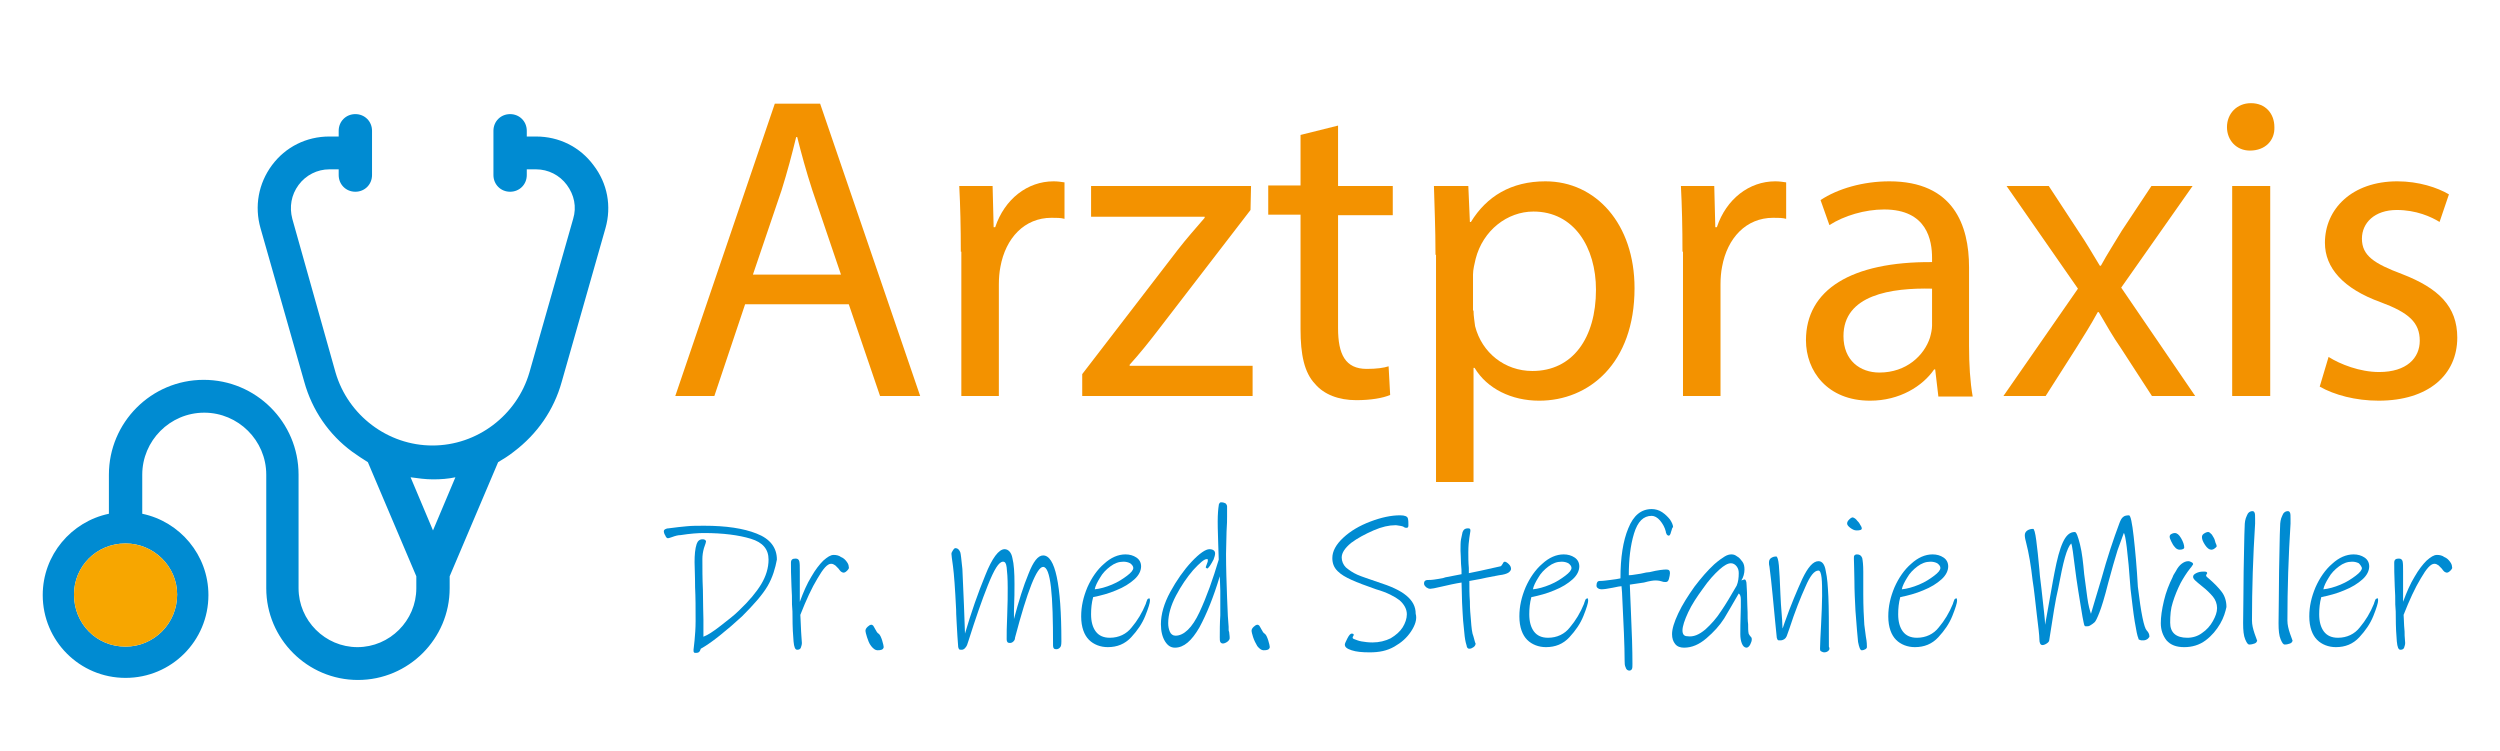 <?xml version="1.0" encoding="UTF-8"?>
<!-- Generator: Adobe Illustrator 27.8.0, SVG Export Plug-In . SVG Version: 6.00 Build 0)  -->
<svg xmlns="http://www.w3.org/2000/svg" xmlns:xlink="http://www.w3.org/1999/xlink" version="1.1" x="0px" y="0px" viewBox="0 0 479.8 144.1" style="enable-background:new 0 0 479.8 144.1;" xml:space="preserve">
<style type="text/css">
	.st0{fill:#008BD2;}
	.st1{fill:#A56599;}
	.st2{fill-rule:evenodd;clip-rule:evenodd;fill:#00A19A;}
	.st3{fill:#00A19A;}
	.st4{fill:#F39200;stroke:#F39200;stroke-miterlimit:10;}
	.st5{fill-rule:evenodd;clip-rule:evenodd;fill:#00A19A;stroke:#95C11F;stroke-miterlimit:10;}
	.st6{fill:#95C11F;}
	.st7{fill-rule:evenodd;clip-rule:evenodd;fill:#95C11F;}
	.st8{fill-rule:evenodd;clip-rule:evenodd;fill:#F39200;}
	.st9{opacity:0.12;fill-rule:evenodd;clip-rule:evenodd;fill:#F39200;}
	.st10{opacity:0.1;fill:#008BD2;}
	.st11{fill-rule:evenodd;clip-rule:evenodd;fill:#1C1C1C;}
	.st12{clip-path:url(#SVGID_00000051348778466355511160000016492769921156573569_);}
	.st13{fill-rule:evenodd;clip-rule:evenodd;fill:#1A1A1A;}
	.st14{fill-rule:evenodd;clip-rule:evenodd;fill:#202020;}
	.st15{fill-rule:evenodd;clip-rule:evenodd;fill:#151515;}
	.st16{fill-rule:evenodd;clip-rule:evenodd;fill:#1B1B1B;}
	.st17{fill-rule:evenodd;clip-rule:evenodd;fill:#FFFFFF;}
	.st18{fill-rule:evenodd;clip-rule:evenodd;fill:#161616;}
	.st19{clip-path:url(#SVGID_00000098196923865673667800000014091880659177498255_);}
	.st20{fill-rule:evenodd;clip-rule:evenodd;fill:#211E1F;}
	.st21{fill:none;stroke:#010202;stroke-width:3;}
	.st22{opacity:0.11;}
	.st23{fill:none;stroke:#36A9E1;stroke-width:3;stroke-linecap:round;stroke-linejoin:round;stroke-miterlimit:10;}
	.st24{fill:#F39200;}
	.st25{fill-rule:evenodd;clip-rule:evenodd;fill:#F7A600;}
	.st26{fill:#FFFFFF;}
	.st27{fill-rule:evenodd;clip-rule:evenodd;fill:none;stroke:#C6C6C6;stroke-miterlimit:10;}
	.st28{fill-rule:evenodd;clip-rule:evenodd;fill:none;stroke:#F39200;stroke-width:0.25;stroke-miterlimit:10;}
</style>
<g id="Ebene_1">
	<g>
		<path class="st0" d="M147.3,112.5c-1,1.7-2.7,3.6-4.9,5.8c-1.4,1.3-2.8,2.5-4.3,3.7c-1.5,1.2-2.7,2-3.6,2.5    c-0.1,0.3-0.2,0.5-0.3,0.6c-0.1,0.1-0.3,0.2-0.6,0.2c-0.2,0-0.4,0-0.4-0.1c-0.1-0.1-0.1-0.2-0.1-0.5c0-0.1,0.1-0.7,0.2-1.8    c0.1-1.1,0.2-2.3,0.2-3.7c0-2.4,0-4.6-0.1-6.5c0-2.3-0.1-3.9-0.1-4.8c0-1.4,0.1-2.6,0.4-3.5c0.2-0.6,0.6-0.9,1.1-0.9    c0.2,0,0.3,0,0.5,0.1c0.1,0.1,0.2,0.2,0.2,0.3c0,0.1-0.1,0.5-0.4,1.3c-0.2,0.7-0.3,1.4-0.3,2.1c0,1.8,0,3.8,0.1,5.9    c0,2.7,0.1,4.7,0.1,5.7c0,1.8,0,2.9,0,3.3c0.8-0.3,1.9-1,3.3-2.1c1.4-1.1,2.6-2,3.5-2.9c2-1.9,3.4-3.6,4.3-5.1    c0.9-1.5,1.4-3.1,1.4-4.7c0-2-1.1-3.3-3.4-4s-5.3-1.1-9-1.1c-1.1,0-2.6,0.1-4.5,0.4c-0.4,0-0.9,0.1-1.7,0.4    c-0.3,0.1-0.6,0.2-0.7,0.2c-0.2,0-0.4-0.2-0.5-0.5c-0.2-0.3-0.3-0.6-0.3-0.9c0-0.1,0.1-0.2,0.2-0.3c0.2-0.1,0.4-0.2,0.7-0.2    c1.4-0.2,2.5-0.3,3.5-0.4c1-0.1,2.1-0.1,3.4-0.1c4.1,0,7.5,0.5,10,1.5c2.6,1,3.9,2.7,3.9,5C148.8,109,148.3,110.8,147.3,112.5z"></path>
		<path class="st0" d="M162.6,109.5c-0.3,0.3-0.5,0.4-0.7,0.4c-0.2,0-0.3-0.1-0.5-0.2c-0.1-0.1-0.3-0.3-0.5-0.6    c-0.2-0.2-0.4-0.4-0.6-0.6c-0.3-0.2-0.5-0.3-0.8-0.3c-0.7,0-1.5,0.9-2.6,2.8c-1.1,1.8-2.2,4.2-3.3,7c0,0.6,0.1,1.3,0.1,2.1    s0.1,1.5,0.1,1.9l0.1,1.4c0,0.3-0.1,0.6-0.2,0.9c-0.1,0.3-0.4,0.4-0.7,0.4c-0.4,0-0.6-0.5-0.7-1.6c-0.1-1.1-0.2-2.7-0.2-4.8    c0-0.5,0-1.3-0.1-2.3c0-1,0-2.2-0.1-3.5c-0.1-2.1-0.1-3.6-0.1-4.5c0-0.6,0.3-0.8,0.9-0.8c0.4,0,0.6,0.2,0.7,0.5    c0.1,0.4,0.1,1,0.1,2v5.8c0.7-1.9,1.4-3.5,2.2-4.8c0.8-1.4,1.6-2.4,2.3-3.1c0.8-0.7,1.4-1.1,2-1.1c0.5,0,1,0.1,1.4,0.4    c0.5,0.2,0.8,0.5,1.1,0.9s0.4,0.7,0.4,1.1C163,108.9,162.9,109.2,162.6,109.5z"></path>
		<path class="st0" d="M168.4,124.8c-0.4,0-0.8-0.3-1.2-0.8c-0.4-0.5-0.6-1.1-0.8-1.7c-0.2-0.6-0.3-1.1-0.3-1.2    c0-0.3,0.1-0.5,0.4-0.8c0.2-0.2,0.5-0.4,0.7-0.4c0.2,0,0.3,0.1,0.4,0.2c0.1,0.1,0.2,0.4,0.4,0.7c0.2,0.4,0.4,0.7,0.6,0.8    c0.3,0.2,0.5,0.7,0.7,1.3c0.2,0.7,0.3,1.1,0.3,1.3C169.5,124.7,169.1,124.8,168.4,124.8z"></path>
		<path class="st0" d="M203.4,124.3c-0.2,0.2-0.4,0.3-0.7,0.3c-0.4,0-0.6-0.2-0.6-0.7c0-4.9-0.1-8.6-0.4-11.2    c-0.3-2.6-0.8-3.9-1.5-3.9c-1.2,0-3,4.5-5.4,13.6v0c0,0.3-0.1,0.5-0.3,0.7c-0.2,0.2-0.4,0.3-0.7,0.3c-0.4,0-0.6-0.2-0.6-0.7    c0-1,0-2.5,0.1-4.5c0.1-2.3,0.1-4.1,0.1-5.4c0-1.8-0.1-3.1-0.2-3.9s-0.3-1.1-0.7-1.1c-0.8,0-1.7,1.5-2.9,4.5    c-1.2,3-2.4,6.5-3.7,10.6l-0.3,0.9c-0.1,0.2-0.2,0.4-0.4,0.6c-0.2,0.2-0.4,0.3-0.6,0.3c-0.3,0-0.5,0-0.5-0.1    c-0.1,0-0.1-0.2-0.2-0.4c-0.1-1.2-0.2-2.8-0.3-4.7c0-0.5-0.1-1.3-0.1-2.5c-0.2-4.1-0.4-6.8-0.6-8.3c-0.2-1.4-0.3-2.2-0.3-2.4    c0-0.2,0.1-0.4,0.3-0.7c0.2-0.3,0.3-0.4,0.5-0.4c0.4,0,0.7,0.3,0.9,0.8c0.1,0.3,0.2,1.3,0.4,3.2c0.1,1.9,0.2,4.2,0.3,6.9l0.2,5.5    c1.2-4.1,2.5-7.8,3.9-11.2c1.3-3.3,2.6-5,3.7-5c0.7,0,1.3,0.6,1.5,1.7c0.3,1.2,0.4,2.8,0.4,5c0,1.2,0,2.8-0.1,5l0,1.7    c0.9-3.4,1.8-6.3,2.8-8.7c0.9-2.3,1.8-3.5,2.8-3.5c2.3,0,3.5,5.5,3.5,16.5C203.7,123.9,203.6,124.1,203.4,124.3z"></path>
		<path class="st0" d="M220.7,115.3c0,0.4-0.3,1.4-0.9,2.9s-1.5,2.8-2.7,4.1c-1.2,1.3-2.7,1.9-4.5,1.9c-1.4,0-2.7-0.5-3.6-1.4    s-1.5-2.4-1.5-4.5c0-1.9,0.4-3.7,1.2-5.6c0.8-1.8,1.9-3.4,3.2-4.5c1.3-1.2,2.7-1.8,4.1-1.8c0.8,0,1.5,0.2,2.1,0.6    c0.6,0.4,0.9,1,0.9,1.7c0,0.8-0.4,1.7-1.3,2.5c-0.9,0.8-2,1.5-3.5,2.1c-1.4,0.6-2.9,1-4.4,1.3c-0.3,1.1-0.4,2.2-0.4,3.3    c0,1.4,0.3,2.5,0.9,3.3c0.6,0.8,1.5,1.2,2.7,1.2c1.7,0,3.2-0.7,4.2-2c1.1-1.3,2-2.8,2.7-4.5c0-0.1,0.1-0.3,0.2-0.6    s0.2-0.4,0.3-0.4C220.6,114.7,220.7,114.9,220.7,115.3z M216.9,108.1c-0.4-0.2-0.8-0.3-1.3-0.3c-0.9,0-1.7,0.3-2.5,0.9    c-0.8,0.6-1.5,1.3-2,2.2c-0.5,0.8-0.9,1.6-1,2.2c1-0.1,2.1-0.4,3.3-0.9c1.2-0.5,2.1-1.1,2.9-1.7c0.8-0.6,1.2-1.1,1.2-1.5    C217.5,108.7,217.3,108.4,216.9,108.1z"></path>
		<path class="st0" d="M235.5,99.2c0,0.5,0,1.4-0.1,2.8c0,1.4-0.1,2.8-0.1,4.3c0,2.7,0.1,5.6,0.2,8.4c0.1,2.9,0.2,4.7,0.3,5.6    c0,0.1,0,0.3,0,0.5c0,0.2,0,0.3,0.1,0.5c0.1,0.7,0.1,1.1,0.1,1.2c0,0.2-0.2,0.5-0.5,0.7c-0.3,0.2-0.6,0.3-0.8,0.3    c-0.2,0-0.4-0.1-0.5-0.3c-0.1-0.2-0.1-0.5-0.1-0.9c0-1.3,0-2.7,0.1-4.2l0-2c0-0.7,0-1.6,0-2.7c0-1.1-0.1-2-0.1-2.8    c-1.2,4-2.5,7.2-3.9,9.8c-1.5,2.6-3,3.9-4.7,3.9c-0.8,0-1.4-0.4-1.9-1.2c-0.5-0.8-0.8-1.9-0.8-3.3c0-1.9,0.6-4,1.8-6.2    s2.6-4.2,4.1-5.8c1.5-1.6,2.7-2.4,3.4-2.4c0.7,0,1.1,0.3,1.1,0.8c0,0.3-0.1,0.7-0.3,1.2c-0.2,0.4-0.5,0.9-0.7,1.2    c-0.3,0.4-0.4,0.5-0.5,0.5c0,0-0.1,0-0.2-0.1s-0.1-0.1-0.1-0.1c0-0.1,0.1-0.3,0.2-0.6c0.1-0.3,0.2-0.5,0.2-0.6c0-0.1,0-0.2,0-0.3    s-0.1-0.1-0.2-0.1c-0.5,0-1.3,0.7-2.6,2.1c-1.2,1.4-2.3,3-3.3,4.9c-1,1.9-1.5,3.7-1.5,5.3c0,0.6,0.1,1.1,0.3,1.6    c0.2,0.5,0.6,0.8,1.1,0.8c1.6,0,3.2-1.5,4.6-4.5s2.6-6.4,3.7-10.1l-0.1-3c-0.1-2.7-0.1-4.1-0.1-4.3c0-1.4,0.1-2.5,0.2-3.1    c0-0.2,0.1-0.4,0.2-0.5c0.1-0.1,0.2-0.1,0.4-0.1c0.2,0,0.5,0.1,0.7,0.2c0.2,0.2,0.3,0.4,0.3,0.6L235.5,99.2z"></path>
		<path class="st0" d="M242.5,124.8c-0.4,0-0.8-0.3-1.2-0.8c-0.3-0.5-0.6-1.1-0.8-1.7s-0.3-1.1-0.3-1.2c0-0.3,0.1-0.5,0.4-0.8    c0.2-0.2,0.5-0.4,0.7-0.4c0.2,0,0.3,0.1,0.4,0.2c0.1,0.1,0.2,0.4,0.4,0.7c0.2,0.4,0.4,0.7,0.6,0.8c0.3,0.2,0.5,0.7,0.7,1.3    c0.2,0.7,0.3,1.1,0.3,1.3C243.6,124.7,243.2,124.8,242.5,124.8z"></path>
		<path class="st0" d="M270.8,121.2c-0.8,1.2-1.8,2.1-3.2,2.9s-2.9,1.1-4.7,1.1c-1.5,0-2.6-0.1-3.5-0.4c-0.9-0.3-1.3-0.6-1.3-1.1    c0-0.2,0.2-0.6,0.5-1.2c0.3-0.6,0.6-0.9,0.8-0.9c0.3,0,0.4,0.1,0.4,0.2c0,0.1,0,0.2-0.1,0.3c-0.1,0.1-0.1,0.2-0.1,0.3    c0,0.1,0.1,0.2,0.4,0.3c0.3,0.1,0.7,0.3,1.3,0.4s1.3,0.2,2.1,0.2c1.3,0,2.5-0.3,3.5-0.8c1-0.6,1.8-1.3,2.3-2.1    c0.5-0.8,0.8-1.7,0.8-2.5c0-1-0.5-1.9-1.4-2.7c-0.9-0.7-2.4-1.5-4.5-2.1c-2-0.7-3.6-1.3-4.7-1.8c-1.1-0.5-2-1-2.7-1.7    s-1-1.5-1-2.5c0-1.3,0.7-2.6,2.1-3.9c1.4-1.3,3.1-2.3,5.2-3.1c2.1-0.8,4-1.2,5.7-1.2c0.9,0,1.4,0.2,1.5,0.6    c0.1,0.4,0.1,0.8,0.1,1.3c0,0.4-0.1,0.5-0.4,0.5c-0.1,0-0.2,0-0.4-0.1c-0.1-0.1-0.3-0.2-0.4-0.2c-0.1,0-0.3-0.1-0.5-0.1    c-0.2,0-0.4-0.1-0.8-0.1c-1.2,0-2.6,0.3-4.2,1c-1.6,0.7-3.1,1.5-4.3,2.4c-1.2,1-1.8,1.9-1.8,2.8c0,0.7,0.3,1.4,0.8,1.9    c0.6,0.5,1.3,1,2.2,1.4c0.9,0.4,2.2,0.8,3.9,1.4c2.5,0.8,4.3,1.6,5.5,2.6c1.2,1,1.8,2.1,1.8,3.5C272,118.8,271.6,120,270.8,121.2z    "></path>
		<path class="st0" d="M289.5,109.9c-0.3,0.2-0.9,0.4-1.8,0.5c-2.1,0.4-3.2,0.6-3.5,0.7l-2.2,0.4c0,1.3,0,2.6,0.1,3.9    c0,1.4,0.1,2.6,0.2,3.6c0.1,1.4,0.2,2.5,0.5,3.2c0.2,0.7,0.3,1.2,0.4,1.3c0,0.2-0.1,0.5-0.4,0.7c-0.3,0.2-0.5,0.3-0.8,0.3    c-0.1,0-0.2,0-0.3-0.1c-0.1-0.1-0.2-0.2-0.2-0.4c-0.1-0.3-0.3-1-0.4-1.9c-0.1-0.9-0.2-1.9-0.3-3c-0.1-1-0.1-2.1-0.2-3.5    c0-1.3-0.1-2.6-0.1-3.8c-1.3,0.2-2.6,0.5-3.9,0.8c-1.2,0.3-1.9,0.4-2.1,0.4c-0.3,0-0.5-0.1-0.8-0.3c-0.2-0.2-0.4-0.4-0.4-0.7    c0-0.3,0.1-0.5,0.3-0.6c0.2-0.1,0.5-0.1,1-0.1c0.3,0,0.8-0.1,1.5-0.2c0.7-0.1,1.1-0.2,1.3-0.3c1.5-0.3,2.5-0.5,3.1-0.6    c0-0.5,0-1.2-0.1-2c0-1.1-0.1-2-0.1-2.5c0-0.9,0-1.7,0.1-2.2c0.1-0.5,0.2-1,0.3-1.4c0.2-0.5,0.5-0.7,1-0.7c0.2,0,0.3,0,0.4,0.1    c0.1,0.1,0.1,0.2,0.1,0.4c0,0.1-0.1,0.6-0.2,1.3s-0.2,1.6-0.2,2.8c0,0.9,0,1.9,0.1,3l0,1c1-0.2,3-0.6,6-1.3c0.2,0,0.3-0.2,0.5-0.5    c0.1-0.3,0.3-0.4,0.4-0.4c0.2,0,0.5,0.2,0.8,0.5c0.3,0.3,0.4,0.6,0.4,0.9C290,109.4,289.8,109.7,289.5,109.9z"></path>
		<path class="st0" d="M304.8,115.3c0,0.4-0.3,1.4-0.9,2.9s-1.5,2.8-2.7,4.1c-1.2,1.3-2.7,1.9-4.5,1.9c-1.4,0-2.7-0.5-3.6-1.4    s-1.5-2.4-1.5-4.5c0-1.9,0.4-3.7,1.2-5.6c0.8-1.8,1.9-3.4,3.2-4.5c1.3-1.2,2.7-1.8,4.1-1.8c0.8,0,1.5,0.2,2.1,0.6    c0.6,0.4,0.9,1,0.9,1.7c0,0.8-0.4,1.7-1.3,2.5c-0.9,0.8-2,1.5-3.5,2.1c-1.4,0.6-2.9,1-4.4,1.3c-0.3,1.1-0.4,2.2-0.4,3.3    c0,1.4,0.3,2.5,0.9,3.3c0.6,0.8,1.5,1.2,2.7,1.2c1.7,0,3.2-0.7,4.2-2c1.1-1.3,2-2.8,2.7-4.5c0-0.1,0.1-0.3,0.2-0.6    s0.2-0.4,0.3-0.4C304.7,114.7,304.8,114.9,304.8,115.3z M301,108.1c-0.4-0.2-0.8-0.3-1.3-0.3c-0.9,0-1.7,0.3-2.5,0.9    c-0.8,0.6-1.5,1.3-2,2.2c-0.5,0.8-0.9,1.6-1,2.2c1-0.1,2.1-0.4,3.3-0.9c1.2-0.5,2.1-1.1,2.9-1.7c0.8-0.6,1.2-1.1,1.2-1.5    C301.6,108.7,301.4,108.4,301,108.1z"></path>
		<path class="st0" d="M320.7,102.1c-0.1,0.5-0.3,0.7-0.4,0.7c-0.2,0-0.3-0.1-0.4-0.2c-0.1-0.2-0.2-0.4-0.2-0.6    c-0.2-0.8-0.6-1.5-1.1-2.1c-0.5-0.6-1.1-0.9-1.6-0.9c-1.6,0-2.7,1.1-3.4,3.4s-1,5-1,8c0.7,0,1.4-0.2,2.3-0.3    c0.8-0.2,1.4-0.3,1.7-0.3c1.6-0.4,2.7-0.5,3.2-0.5c0.5,0,0.7,0.2,0.7,0.7c0,0.3-0.1,0.7-0.2,1.1c-0.1,0.4-0.3,0.6-0.6,0.6    c-0.2,0-0.5,0-0.7-0.1c-0.3-0.1-0.7-0.2-1.3-0.2c-0.4,0-1.1,0.1-2.2,0.4l-2.7,0.4c0,0.6,0.1,2.3,0.2,5c0.2,4.2,0.3,7.6,0.3,10.2    c0,0.5,0,0.8-0.1,1c-0.1,0.2-0.3,0.3-0.5,0.3c-0.3,0-0.6-0.2-0.7-0.6c-0.2-0.4-0.2-0.8-0.2-1.3c0-2.8-0.2-7.1-0.5-13.1l-0.1-1.2    c-0.2,0-0.8,0.1-1.7,0.3c-1,0.2-1.7,0.3-2.2,0.3c-0.2,0-0.5-0.1-0.6-0.2c-0.2-0.1-0.3-0.3-0.3-0.5c0-0.6,0.2-0.9,0.6-0.9    c0.6,0,1.3-0.1,2.1-0.2c0.8-0.1,1.5-0.2,1.9-0.3c0-4,0.5-7.2,1.5-9.6c1-2.5,2.5-3.7,4.5-3.7c0.7,0,1.4,0.2,2,0.6    c0.6,0.4,1.1,0.9,1.5,1.4c0.4,0.6,0.6,1.1,0.6,1.5C320.9,101.2,320.9,101.6,320.7,102.1z"></path>
		<path class="st0" d="M336,122.2c0.2,0.2,0.2,0.3,0.2,0.5c0,0.3-0.1,0.6-0.3,1c-0.2,0.4-0.5,0.6-0.7,0.6c-0.4,0-0.7-0.3-0.9-0.8    c-0.2-0.5-0.3-1.1-0.3-1.8c0-0.6,0-2.3,0.1-5.2l0-1.4c0-0.6-0.1-1-0.4-1.2c-1,1.8-2,3.4-2.8,4.8c-0.9,1.4-2,2.6-3.4,3.8    c-1.4,1.2-2.8,1.8-4.3,1.8c-0.7,0-1.3-0.2-1.7-0.7c-0.4-0.5-0.6-1.1-0.6-1.9c0-1,0.4-2.3,1.2-4c0.8-1.7,1.9-3.4,3.1-5.1    c1.3-1.7,2.5-3.1,3.8-4.3c0.8-0.7,1.5-1.2,2-1.5c0.5-0.3,0.9-0.4,1.3-0.4c0.4,0,0.7,0.1,1.1,0.4c0.4,0.2,0.7,0.6,1,1    c0.3,0.4,0.4,0.9,0.4,1.5c0,0.7-0.2,1.5-0.6,2.1l0.6-0.2c0.2,0,0.4,0.3,0.4,1c0,0.4,0.1,1.2,0.1,2.4c0,1.2,0.1,2.2,0.1,2.9    c0,0.8,0,1.6,0.1,2.3c0,0.7,0,1.3,0.1,1.8C335.7,121.8,335.8,122,336,122.2z M327.3,120.8c1.1-1,2.1-2.1,3-3.5    c0.9-1.3,1.9-3,3-4.9c0.3-0.7,0.4-1.5,0.4-2.4c0-0.5-0.1-0.9-0.4-1.3s-0.7-0.6-1.1-0.6c-0.6,0-1.3,0.4-2.2,1.2    c-1,0.9-2.1,2.1-3.2,3.7c-1.1,1.5-2.1,3-2.8,4.5c-0.7,1.5-1.1,2.7-1.1,3.5c0,0.7,0.3,1.1,0.9,1.1    C325,122.3,326.1,121.8,327.3,120.8z"></path>
		<path class="st0" d="M350.9,124.9c-0.2,0.2-0.5,0.3-0.8,0.3c-0.2,0-0.4-0.1-0.6-0.2c-0.2-0.1-0.2-0.3-0.2-0.5c0-1,0.1-2.5,0.2-4.6    c0.1-2.2,0.2-4.1,0.2-5.5c0-1.4,0-2.6-0.1-3.5c-0.1-0.9-0.3-1.4-0.6-1.4c-0.8,0-1.6,1-2.5,3.1c-0.9,2-2,4.7-3.1,8.1l-0.5,1.4    c-0.1,0.2-0.2,0.4-0.5,0.6c-0.2,0.1-0.4,0.2-0.7,0.2c-0.3,0-0.5,0-0.5-0.1c-0.1,0-0.1-0.2-0.2-0.4l-0.3-3l-0.5-5.2    c-0.2-2.1-0.4-3.9-0.6-5.4c-0.1-0.4-0.1-0.6-0.1-0.8c0-0.4,0.1-0.7,0.4-0.9c0.3-0.2,0.6-0.3,1-0.3c0.2,0,0.4,0.6,0.5,1.7    s0.2,3,0.3,5.6l0.1,1.9c0.2,2.4,0.3,4,0.3,4.6c0.1-0.1,0.1-0.3,0.2-0.5c0.1-0.2,0.1-0.4,0.2-0.6c1.2-3.4,2.4-6.2,3.4-8.4    c1.1-2.3,2.1-3.4,3.1-3.4c0.7,0,1.2,0.6,1.4,1.9c0.3,1.3,0.4,2.9,0.5,4.9c0.1,2.2,0.1,5.4,0.1,9.6    C351.2,124.5,351.1,124.7,350.9,124.9z"></path>
		<path class="st0" d="M356.3,101.8c-0.4,0-0.8-0.2-1.2-0.5c-0.4-0.3-0.6-0.6-0.6-0.8c0-0.3,0.1-0.5,0.4-0.8s0.5-0.4,0.7-0.4    c0.3,0.1,0.6,0.3,0.8,0.6c0.2,0.2,0.4,0.4,0.6,0.8c0.2,0.3,0.3,0.5,0.3,0.6C357.4,101.7,357,101.8,356.3,101.8z M358,124.6    c-0.2,0.1-0.4,0.2-0.7,0.2c-0.3,0-0.5-0.6-0.7-1.6c-0.1-1.1-0.3-3.1-0.5-6c-0.1-2-0.2-3.9-0.2-5.7s-0.1-3.3-0.1-4.3    c0-0.3,0-0.5,0.1-0.6c0.1-0.1,0.2-0.2,0.5-0.2c0.5,0,0.8,0.2,1,0.7c0.1,0.5,0.2,1.3,0.2,2.6l0,4.3c0,2.4,0.1,4.4,0.2,5.9    c0,0.1,0.1,0.8,0.3,2.3c0.2,1,0.2,1.7,0.2,2C358.3,124.3,358.2,124.5,358,124.6z"></path>
		<path class="st0" d="M375.6,115.3c0,0.4-0.3,1.4-0.9,2.9s-1.5,2.8-2.7,4.1c-1.2,1.3-2.7,1.9-4.5,1.9c-1.4,0-2.7-0.5-3.6-1.4    s-1.5-2.4-1.5-4.5c0-1.9,0.4-3.7,1.2-5.6c0.8-1.8,1.9-3.4,3.2-4.5c1.3-1.2,2.7-1.8,4.1-1.8c0.8,0,1.5,0.2,2.1,0.6    c0.6,0.4,0.9,1,0.9,1.7c0,0.8-0.4,1.7-1.3,2.5c-0.9,0.8-2,1.5-3.5,2.1c-1.4,0.6-2.9,1-4.4,1.3c-0.3,1.1-0.4,2.2-0.4,3.3    c0,1.4,0.3,2.5,0.9,3.3c0.6,0.8,1.5,1.2,2.7,1.2c1.7,0,3.2-0.7,4.2-2c1.1-1.3,2-2.8,2.7-4.5c0-0.1,0.1-0.3,0.2-0.6    s0.2-0.4,0.3-0.4C375.5,114.7,375.6,114.9,375.6,115.3z M371.8,108.1c-0.4-0.2-0.8-0.3-1.3-0.3c-0.9,0-1.7,0.3-2.5,0.9    c-0.8,0.6-1.5,1.3-2,2.2c-0.5,0.8-0.9,1.6-1,2.2c1-0.1,2.1-0.4,3.3-0.9c1.2-0.5,2.1-1.1,2.9-1.7c0.8-0.6,1.2-1.1,1.2-1.5    C372.4,108.7,372.2,108.4,371.8,108.1z"></path>
		<path class="st0" d="M412.2,122.6c-0.3,0.2-0.5,0.3-0.9,0.3c-0.3,0-0.5,0-0.6-0.1c-0.2,0-0.3-0.1-0.3-0.3    c-0.2-0.4-0.4-1.4-0.7-3.2c-0.3-1.8-0.5-3.8-0.8-6.2c-0.5-7.1-1-10.7-1.3-10.8c-0.2,0.6-0.6,1.7-1.2,3.3c-0.5,1.6-1.1,3.7-1.8,6.3    c-0.7,2.8-1.3,4.7-1.7,5.7c-0.4,1-0.7,1.7-1,1.9c-0.2,0.2-0.4,0.3-0.7,0.5c-0.3,0.2-0.5,0.2-0.7,0.2c-0.2,0-0.4,0-0.4-0.1    c-0.1-0.1-0.1-0.2-0.2-0.6c-0.1-0.4-0.3-1.5-0.6-3.4s-0.6-3.6-0.8-5.1l-0.2-1.5c-0.4-3.1-0.6-4.9-0.8-5.2    c-0.4,0.4-0.8,1.3-1.2,2.7s-0.8,3.4-1.3,6c-0.5,2-1,5.3-1.7,9.8c0,0.3-0.2,0.5-0.5,0.7c-0.3,0.2-0.6,0.3-0.8,0.3    c-0.4,0-0.6-0.4-0.6-1.1c0-0.7-0.2-2.4-0.5-4.8c-0.3-2.5-0.5-4.7-0.8-6.5c-0.3-2.7-0.7-5.2-1.3-7.5c-0.2-0.7-0.2-1.1-0.2-1.2    c0-0.4,0.2-0.7,0.5-0.9c0.3-0.2,0.7-0.3,1.1-0.3c0.2,0,0.4,0.7,0.6,2.2c0.2,1.5,0.4,3.4,0.6,5.6l0.1,1.2c0.1,0.8,0.2,1.6,0.3,2.5    c0.4,3.7,0.7,6,0.7,6.9c0.5-2.8,1-5.6,1.5-8.4l0.3-1.6c0.5-2.6,1-4.5,1.6-5.8c0.6-1.3,1.3-2,2.3-2c0.3,0,0.6,0.8,1,2.4    c0.4,1.6,0.6,3.5,0.8,5.7c0.2,1.5,0.4,3.1,0.6,4.5c0.2,1.5,0.5,2.5,0.7,3.1c0.1-0.4,0.4-1.3,0.8-2.7c0.4-1.4,0.8-2.7,1.2-4    c1.1-4,2.3-7.6,3.5-10.8c0.2-0.5,0.4-0.9,0.7-1.1c0.2-0.2,0.6-0.3,1.1-0.3c0.3,0,0.6,1.4,0.9,4.1c0.3,2.7,0.6,5.9,0.8,9.6    c0.6,5.1,1.2,7.9,1.7,8.4c0.3,0.3,0.5,0.7,0.5,1C412.6,122.2,412.4,122.4,412.2,122.6z"></path>
		<path class="st0" d="M426.1,119.7c-0.7,1.2-1.6,2.3-2.8,3.2c-1.2,0.9-2.6,1.3-4.1,1.3c-1.5,0-2.6-0.4-3.4-1.3    c-0.7-0.9-1.1-2-1.1-3.3c0-1.2,0.2-2.6,0.6-4.3c0.4-1.7,1-3.2,1.7-4.6c0-0.1,0.2-0.5,0.6-1.1c0.3-0.6,0.7-1.1,1.1-1.4    c0.4-0.3,0.8-0.5,1.3-0.5c0.2,0,0.4,0.1,0.6,0.2c0.2,0.1,0.3,0.2,0.3,0.4c0,0-0.1,0.2-0.2,0.3c-0.1,0.2-0.2,0.3-0.3,0.4    c-0.8,1-1.4,2-1.9,2.9c-0.6,1.2-1.1,2.4-1.5,3.7c-0.4,1.2-0.5,2.5-0.5,3.9c0,1.9,1.1,2.9,3.3,2.9c1,0,2-0.3,2.8-0.9    c0.9-0.6,1.6-1.4,2.1-2.3c0.5-0.9,0.8-1.7,0.8-2.5c0-0.8-0.3-1.6-0.8-2.2c-0.5-0.6-1.2-1.3-2.1-2c-0.6-0.5-1-0.8-1.3-1.1    c-0.3-0.3-0.4-0.5-0.4-0.7c0-0.3,0.2-0.5,0.6-0.7c0.4-0.2,0.8-0.3,1.4-0.3c0.3,0,0.5,0,0.6,0.1s0.1,0.1,0.1,0.2c0,0,0,0.1-0.1,0.2    c-0.1,0.1-0.1,0.2-0.1,0.3s0.2,0.3,0.7,0.7c0.9,0.8,1.7,1.6,2.3,2.4c0.6,0.8,0.9,1.8,0.9,2.9C427.1,117.4,426.8,118.5,426.1,119.7    z M418.3,105.5c-0.3,0-0.7-0.2-0.9-0.5c-0.3-0.3-0.5-0.7-0.7-1.1s-0.3-0.7-0.3-0.9c0-0.2,0.1-0.4,0.3-0.5s0.4-0.2,0.7-0.2    c0.4,0,0.8,0.3,1.2,1c0.4,0.7,0.6,1.3,0.6,1.8C419.2,105.3,418.9,105.5,418.3,105.5z M425.1,105.2c-0.2,0.2-0.5,0.3-0.7,0.3    c-0.4,0-0.8-0.3-1.2-0.9c-0.4-0.6-0.6-1.1-0.6-1.5c0-0.3,0.1-0.5,0.4-0.7c0.3-0.2,0.6-0.3,0.8-0.3c0.2,0,0.4,0.2,0.7,0.5    c0.2,0.4,0.5,0.7,0.6,1.2s0.3,0.7,0.3,0.9C425.5,104.8,425.4,105,425.1,105.2z"></path>
		<path class="st0" d="M432.7,123.5c-0.3,0.1-0.6,0.2-1,0.2c-0.3,0-0.5-0.3-0.8-1s-0.4-1.7-0.4-3.1c0-2.7,0.1-6,0.1-9.9    c0.1-3.9,0.1-6.8,0.2-8.7c0-0.7,0.1-1.4,0.4-2c0.2-0.6,0.6-0.9,1.1-0.9c0.2,0,0.3,0.1,0.4,0.3c0.1,0.2,0.1,0.6,0.1,1.2    c0,0,0,0.1,0,0.2c0,0.1,0,0.4,0,0.7c-0.4,6.3-0.6,12.5-0.6,18.6c0,0.8,0.2,1.6,0.5,2.5c0.3,0.9,0.5,1.3,0.5,1.4    C433.1,123.2,433,123.4,432.7,123.5z"></path>
		<path class="st0" d="M439.5,123.5c-0.3,0.1-0.6,0.2-1,0.2c-0.3,0-0.5-0.3-0.8-1s-0.4-1.7-0.4-3.1c0-2.7,0.1-6,0.1-9.9    c0.1-3.9,0.1-6.8,0.2-8.7c0-0.7,0.1-1.4,0.4-2c0.2-0.6,0.6-0.9,1.1-0.9c0.2,0,0.3,0.1,0.4,0.3c0.1,0.2,0.1,0.6,0.1,1.2    c0,0,0,0.1,0,0.2c0,0.1,0,0.4,0,0.7c-0.4,6.3-0.6,12.5-0.6,18.6c0,0.8,0.2,1.6,0.5,2.5c0.3,0.9,0.5,1.3,0.5,1.4    C439.9,123.2,439.8,123.4,439.5,123.5z"></path>
		<path class="st0" d="M456.4,115.3c0,0.4-0.3,1.4-0.9,2.9s-1.5,2.8-2.7,4.1c-1.2,1.3-2.7,1.9-4.5,1.9c-1.4,0-2.7-0.5-3.6-1.4    s-1.5-2.4-1.5-4.5c0-1.9,0.4-3.7,1.2-5.6c0.8-1.8,1.9-3.4,3.2-4.5c1.3-1.2,2.7-1.8,4.1-1.8c0.8,0,1.5,0.2,2.1,0.6    c0.6,0.4,0.9,1,0.9,1.7c0,0.8-0.4,1.7-1.3,2.5c-0.9,0.8-2,1.5-3.5,2.1c-1.4,0.6-2.9,1-4.4,1.3c-0.3,1.1-0.4,2.2-0.4,3.3    c0,1.4,0.3,2.5,0.9,3.3c0.6,0.8,1.5,1.2,2.7,1.2c1.7,0,3.2-0.7,4.2-2c1.1-1.3,2-2.8,2.7-4.5c0-0.1,0.1-0.3,0.2-0.6    s0.2-0.4,0.3-0.4C456.4,114.7,456.4,114.9,456.4,115.3z M452.7,108.1c-0.4-0.2-0.8-0.3-1.3-0.3c-0.9,0-1.7,0.3-2.5,0.9    c-0.8,0.6-1.5,1.3-2,2.2c-0.5,0.8-0.9,1.6-1,2.2c1-0.1,2.1-0.4,3.3-0.9c1.2-0.5,2.1-1.1,2.9-1.7c0.8-0.6,1.2-1.1,1.2-1.5    C453.2,108.7,453,108.4,452.7,108.1z"></path>
		<path class="st0" d="M470.3,109.5c-0.3,0.3-0.5,0.4-0.7,0.4c-0.2,0-0.3-0.1-0.5-0.2c-0.1-0.1-0.3-0.3-0.5-0.6    c-0.2-0.2-0.4-0.4-0.6-0.6c-0.3-0.2-0.5-0.3-0.8-0.3c-0.7,0-1.5,0.9-2.6,2.8c-1.1,1.8-2.2,4.2-3.3,7c0,0.6,0.1,1.3,0.1,2.1    c0.1,0.8,0.1,1.5,0.1,1.9l0.1,1.4c0,0.3-0.1,0.6-0.2,0.9c-0.1,0.3-0.4,0.4-0.7,0.4c-0.4,0-0.6-0.5-0.7-1.6    c-0.1-1.1-0.2-2.7-0.2-4.8c0-0.5,0-1.3-0.1-2.3c0-1,0-2.2-0.1-3.5c-0.1-2.1-0.1-3.6-0.1-4.5c0-0.6,0.3-0.8,0.9-0.8    c0.4,0,0.6,0.2,0.7,0.5c0.1,0.4,0.1,1,0.1,2v5.8c0.7-1.9,1.4-3.5,2.2-4.8c0.8-1.4,1.6-2.4,2.3-3.1c0.8-0.7,1.4-1.1,2-1.1    c0.5,0,1,0.1,1.4,0.4c0.5,0.2,0.8,0.5,1.1,0.9c0.3,0.4,0.4,0.7,0.4,1.1C470.7,108.9,470.6,109.2,470.3,109.5z"></path>
	</g>
	<g>
		<path class="st24" d="M143,58.4L137.1,76h-7.5l19.1-56.1h8.7L176.6,76h-7.7l-6-17.6H143z M161.4,52.7l-5.5-16.2    c-1.2-3.7-2.1-7-2.9-10.2h-0.2c-0.8,3.3-1.7,6.7-2.8,10.2l-5.5,16.2H161.4z"></path>
		<path class="st24" d="M184.4,48.3c0-4.7-0.1-8.8-0.3-12.6h6.4l0.2,7.9h0.3c1.8-5.4,6.2-8.8,11.2-8.8c0.8,0,1.4,0.1,2.1,0.2V42    c-0.7-0.2-1.5-0.2-2.5-0.2c-5.2,0-8.8,3.9-9.8,9.4c-0.2,1-0.3,2.2-0.3,3.4V76h-7.2V48.3z"></path>
		<path class="st24" d="M207.7,71.8L226,48c1.7-2.2,3.4-4.1,5.2-6.2v-0.2h-21.8v-5.9h30.7l-0.1,4.6l-18,23.4    c-1.7,2.2-3.3,4.2-5.2,6.3v0.2h23.6V76h-32.7V71.8z"></path>
		<path class="st24" d="M256.8,24.1v11.6h10.5v5.6h-10.5V63c0,5,1.4,7.8,5.5,7.8c1.9,0,3.3-0.2,4.2-0.5l0.3,5.5    c-1.4,0.6-3.7,1-6.5,1c-3.4,0-6.2-1.1-7.9-3.1c-2.1-2.2-2.8-5.7-2.8-10.5v-22h-6.2v-5.6h6.2v-9.7L256.8,24.1z"></path>
		<path class="st24" d="M275.5,48.9c0-5.2-0.2-9.3-0.3-13.2h6.6l0.3,6.9h0.2c3-4.9,7.7-7.8,14.3-7.8c9.7,0,17.1,8.2,17.1,20.5    c0,14.5-8.8,21.6-18.3,21.6c-5.3,0-10-2.3-12.4-6.3h-0.2v21.9h-7.2V48.9z M282.8,59.6c0,1.1,0.2,2.1,0.3,3c1.3,5.1,5.7,8.6,11,8.6    c7.7,0,12.2-6.3,12.2-15.6c0-8.1-4.2-15-12-15c-5,0-9.7,3.6-11.1,9.1c-0.2,0.9-0.5,2-0.5,3V59.6z"></path>
		<path class="st24" d="M322.9,48.3c0-4.7-0.1-8.8-0.3-12.6h6.4l0.2,7.9h0.3c1.8-5.4,6.2-8.8,11.2-8.8c0.8,0,1.4,0.1,2.1,0.2V42    c-0.7-0.2-1.5-0.2-2.5-0.2c-5.2,0-8.8,3.9-9.8,9.4c-0.2,1-0.3,2.2-0.3,3.4V76h-7.2V48.3z"></path>
		<path class="st24" d="M372,76l-0.6-5.1h-0.2c-2.2,3.2-6.6,6-12.3,6c-8.2,0-12.3-5.7-12.3-11.6c0-9.7,8.7-15.1,24.2-15v-0.8    c0-3.3-0.9-9.3-9.2-9.3c-3.7,0-7.7,1.2-10.5,3l-1.7-4.8c3.3-2.2,8.2-3.6,13.2-3.6c12.3,0,15.3,8.4,15.3,16.5v15.1    c0,3.5,0.2,6.9,0.7,9.7H372z M370.9,55.4c-8-0.2-17.1,1.2-17.1,9.1c0,4.7,3.2,7,6.9,7c5.2,0,8.6-3.3,9.7-6.7    c0.2-0.7,0.4-1.6,0.4-2.3V55.4z"></path>
		<path class="st24" d="M393.2,35.7l5.7,8.7c1.5,2.2,2.7,4.3,4.1,6.6h0.2c1.3-2.4,2.7-4.5,4-6.7l5.7-8.6h7.9l-13.7,19.5L421.3,76    H413l-5.9-9.1c-1.6-2.3-2.9-4.6-4.3-7h-0.2c-1.3,2.4-2.7,4.6-4.2,7l-5.8,9.1h-8.1l14.3-20.6l-13.7-19.7H393.2z"></path>
		<path class="st24" d="M436.5,24.4c0.1,2.5-1.7,4.5-4.7,4.5c-2.6,0-4.4-2-4.4-4.5c0-2.6,1.9-4.6,4.6-4.6    C434.8,19.8,436.5,21.8,436.5,24.4z M428.4,76V35.7h7.3V76H428.4z"></path>
		<path class="st24" d="M446.9,68.5c2.2,1.4,6,2.9,9.7,2.9c5.3,0,7.8-2.7,7.8-6c0-3.5-2.1-5.4-7.5-7.4c-7.2-2.6-10.7-6.6-10.7-11.4    c0-6.5,5.2-11.8,13.9-11.8c4.1,0,7.7,1.2,9.9,2.5l-1.8,5.3c-1.6-1-4.5-2.3-8.2-2.3c-4.3,0-6.7,2.5-6.7,5.5c0,3.3,2.4,4.8,7.7,6.8    c7,2.7,10.6,6.2,10.6,12.2c0,7.1-5.5,12.1-15.1,12.1c-4.4,0-8.5-1.1-11.3-2.7L446.9,68.5z"></path>
	</g>
	<g>
		<path class="st0" d="M113.9,31.7c-2.6-3.5-6.6-5.5-11-5.5h-1.8v-1.1c0-1.8-1.4-3.2-3.2-3.2c-1.8,0-3.2,1.4-3.2,3.2v8.5    c0,1.8,1.4,3.2,3.2,3.2c1.8,0,3.2-1.4,3.2-3.2v-1.1h1.8c2.3,0,4.5,1.1,5.9,3c1.4,1.9,1.9,4.2,1.2,6.5l-8.4,29.5    c-2.4,8.2-10,14-18.6,14c-8.6,0-16.2-5.8-18.6-14L56.1,42c-0.6-2.3-0.2-4.6,1.2-6.5c1.4-1.9,3.6-3,5.9-3h1.8v1.1    c0,1.8,1.4,3.2,3.2,3.2c1.8,0,3.2-1.4,3.2-3.2v-8.5c0-1.8-1.4-3.2-3.2-3.2c-1.8,0-3.2,1.4-3.2,3.2v1.1h-1.8c-4.4,0-8.4,2-11,5.5    c-2.6,3.5-3.4,7.9-2.2,12.1l8.4,29.5c1.5,5.4,4.7,10.1,9.2,13.4c1,0.7,2,1.4,3,2l9.3,21.9v2.3c0,6.2-5.1,11.3-11.3,11.3    c-6.2,0-11.3-5.1-11.3-11.3V91.1c0-10.1-8.2-18.2-18.2-18.2c-10.1,0-18.2,8.2-18.2,18.2v7.5c-7.2,1.5-12.7,7.9-12.7,15.6    c0,8.8,7.1,15.9,15.9,15.9c8.8,0,15.9-7.1,15.9-15.9c0-7.7-5.5-14.1-12.7-15.6v-7.5c0-6.5,5.3-11.9,11.9-11.9    c6.5,0,11.9,5.3,11.9,11.9v21.8c0,9.7,7.9,17.6,17.6,17.6c9.7,0,17.6-7.9,17.6-17.6v-2.3l9.3-21.9c1-0.6,2-1.2,3-2    c4.5-3.4,7.7-8,9.2-13.4l8.4-29.5C117.4,39.6,116.6,35.2,113.9,31.7z M34,114.1c0,5.6-4.5,10-9.9,10c-5.6,0-9.9-4.4-9.9-10    c0-5.4,4.3-9.8,9.9-9.8C29.5,104.3,34,108.7,34,114.1z M83.1,101.8l-4.3-10.2c1.4,0.2,2.9,0.4,4.3,0.4c1.5,0,2.9-0.1,4.3-0.4    L83.1,101.8z"></path>
		<path class="st25" d="M24.1,124.1c5.4,0,9.9-4.4,9.9-10c0-5.4-4.5-9.8-9.9-9.8c-5.6,0-9.9,4.4-9.9,9.8    C14.2,119.7,18.5,124.1,24.1,124.1L24.1,124.1z"></path>
	</g>
</g>
<g id="Ebene_2">
</g>
</svg>
